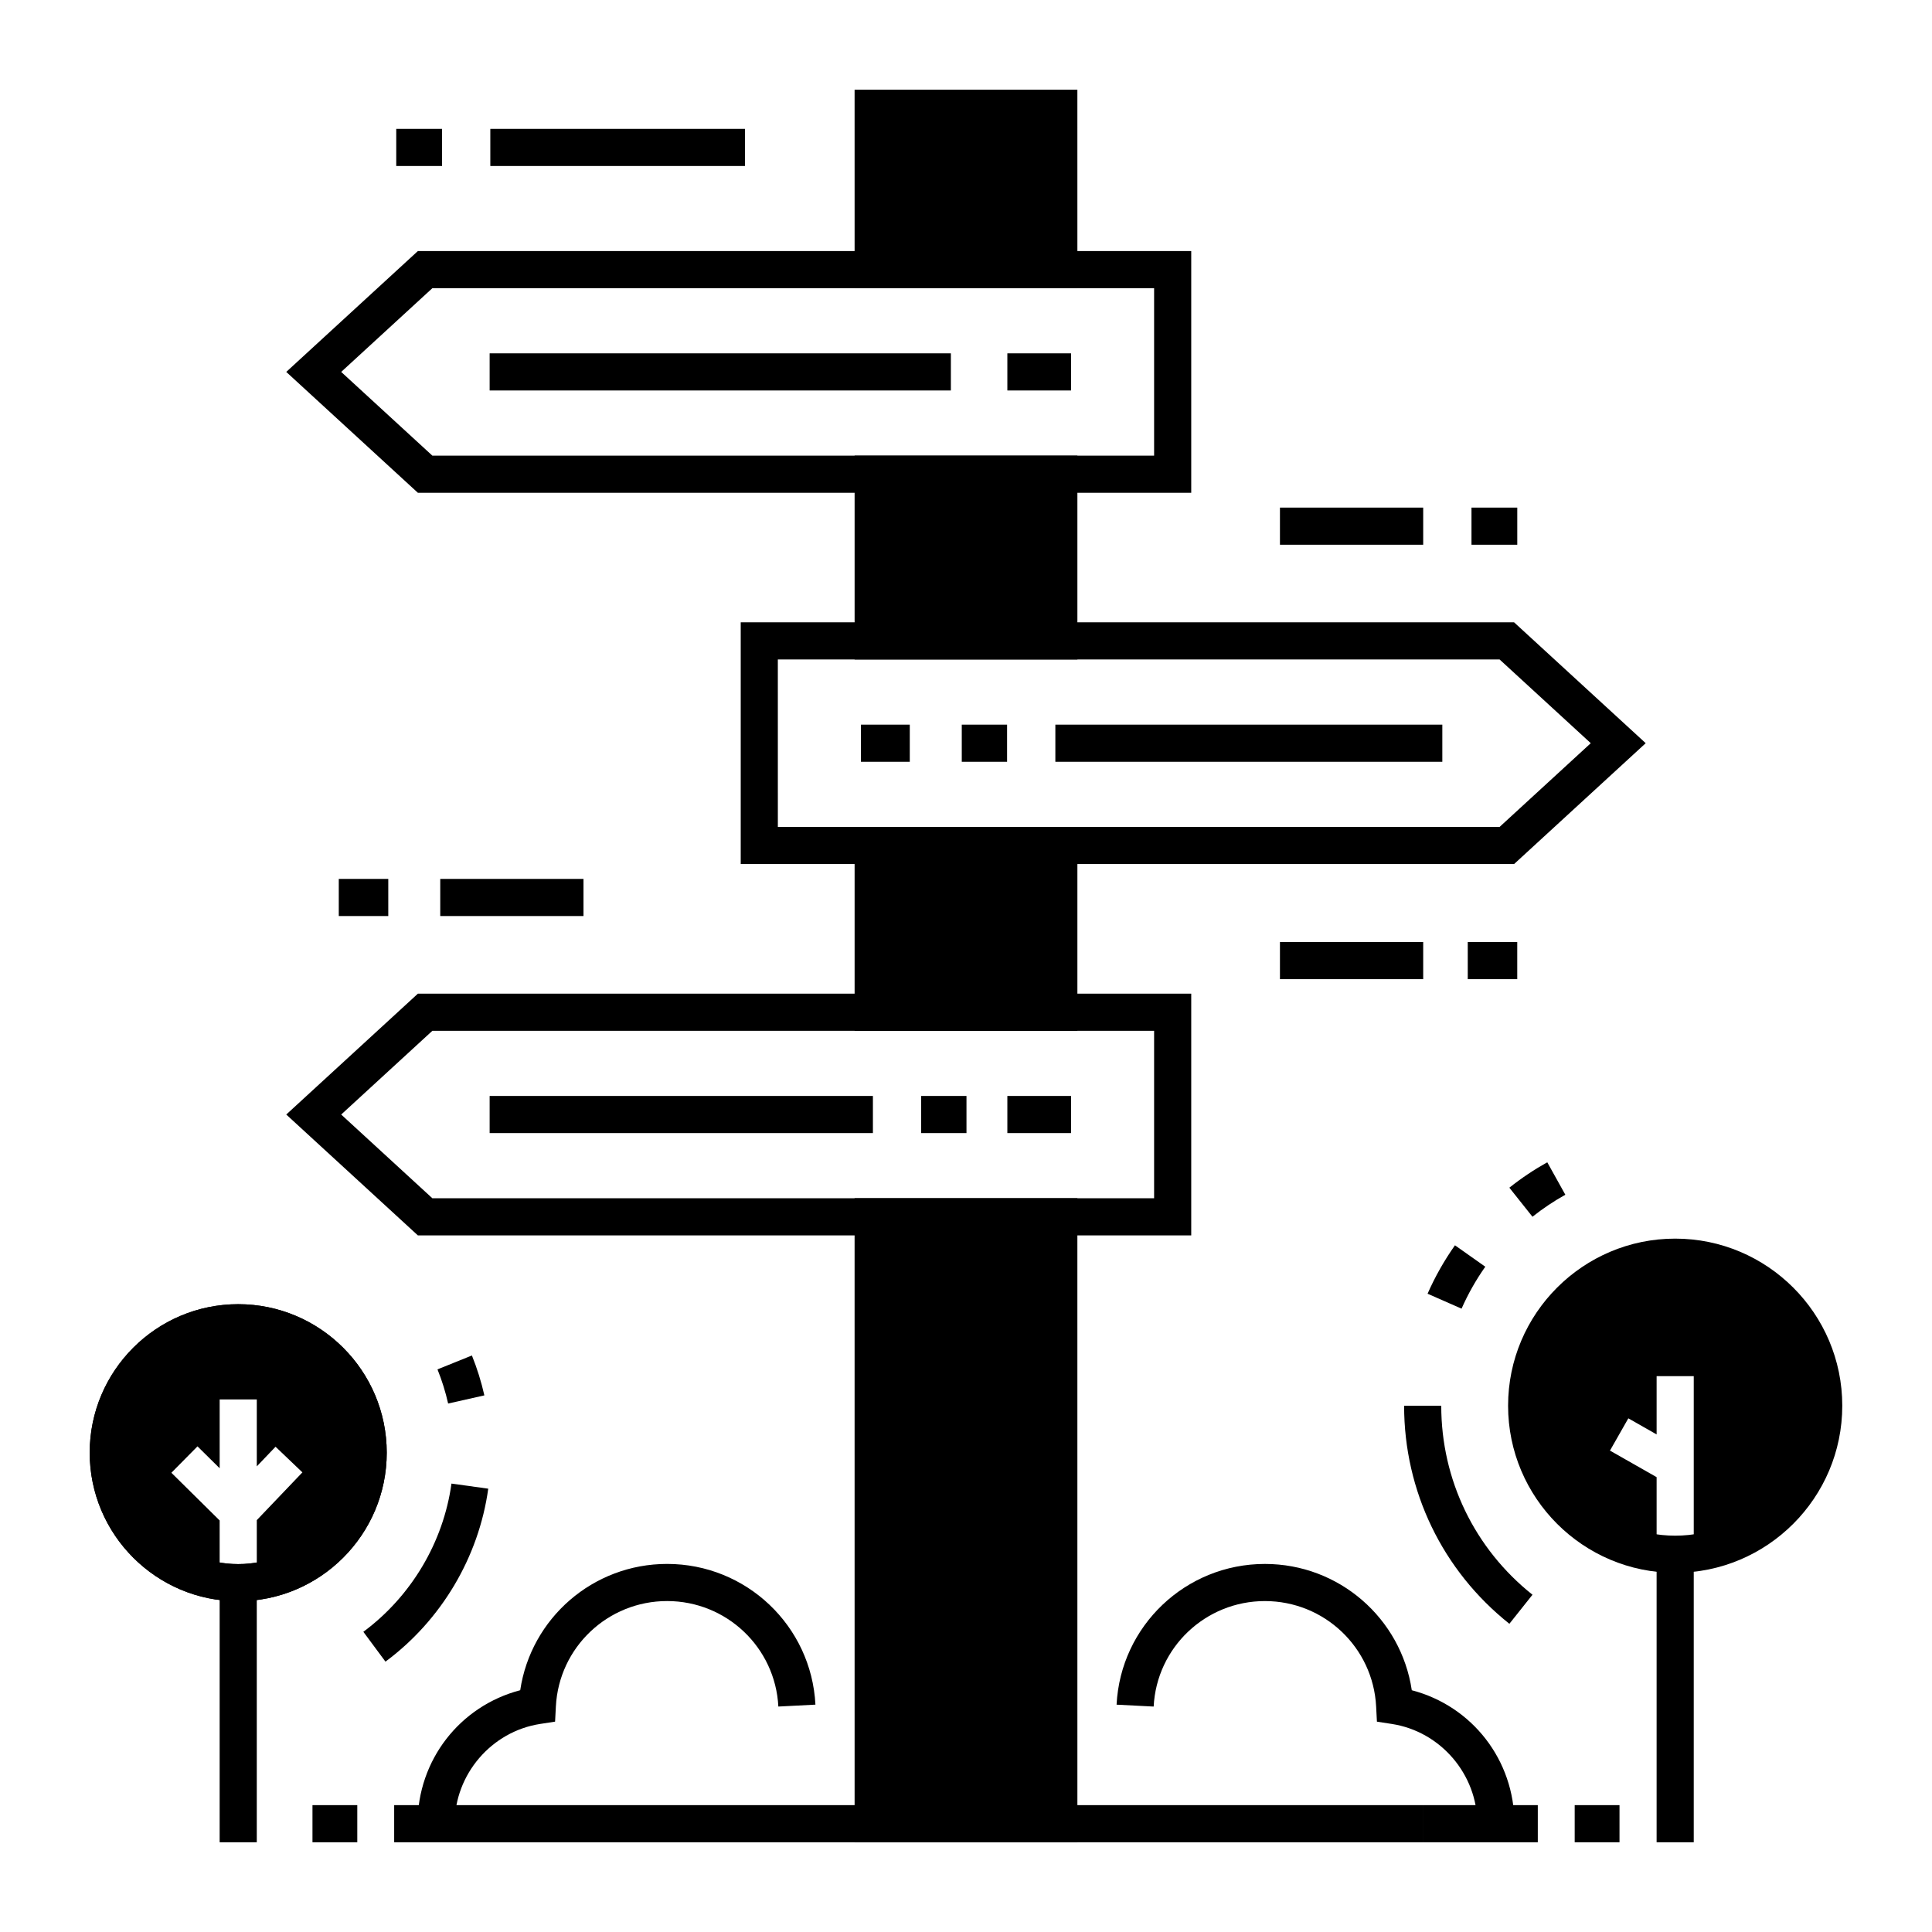 <?xml version="1.0" encoding="UTF-8"?>
<!-- Uploaded to: ICON Repo, www.iconrepo.com, Generator: ICON Repo Mixer Tools -->
<svg fill="#000000" width="800px" height="800px" version="1.1" viewBox="144 144 512 512" xmlns="http://www.w3.org/2000/svg">
 <g>
  <path d="m587.94 560.81c-24.418 0-44.281-19.863-44.281-44.281s19.863-44.281 44.281-44.281c24.418 0 44.281 19.863 44.281 44.281 0 24.414-19.863 44.281-44.281 44.281zm0-78.723c-18.992 0-34.441 15.449-34.441 34.441s15.449 34.441 34.441 34.441c18.992 0 34.441-15.449 34.441-34.441s-15.449-34.441-34.441-34.441z"/>
  <path d="m550.12 466.45-6.125-7.699c3.152-2.508 6.535-4.773 10.047-6.731l4.789 8.598c-3.047 1.695-5.977 3.66-8.711 5.832z"/>
  <path d="m531.33 490.81-9.008-3.961c1.977-4.492 4.418-8.812 7.258-12.832l8.039 5.676c-2.461 3.484-4.578 7.227-6.289 11.117z"/>
  <path d="m544 574.32c-17.727-14.098-27.895-35.16-27.895-57.785h9.84c0 19.609 8.812 37.863 24.18 50.086z"/>
  <path d="m583.02 555.89h9.84v76.332h-9.84z"/>
  <path d="m587.94 477.17c-21.738 0-39.359 17.621-39.359 39.359 0 20.07 15.027 36.621 34.441 39.043v-20.113l-12.363-7.035 4.867-8.551 7.496 4.266v-15.438h9.84v46.871c19.414-2.422 34.441-18.973 34.441-39.043 0-21.738-17.625-39.359-39.363-39.359z"/>
  <path d="m207.13 568.34c-21.703 0-39.359-17.656-39.359-39.359s17.656-39.359 39.359-39.359c21.703 0 39.359 17.656 39.359 39.359s-17.656 39.359-39.359 39.359zm0-68.879c-16.277 0-29.52 13.242-29.52 29.52 0 16.277 13.242 29.52 29.52 29.52 16.277 0 29.52-13.242 29.52-29.52 0-16.277-13.242-29.52-29.52-29.52z"/>
  <path d="m207.13 568.34c-21.703 0-39.359-17.656-39.359-39.359s17.656-39.359 39.359-39.359c21.703 0 39.359 17.656 39.359 39.359s-17.656 39.359-39.359 39.359zm0-68.879c-16.277 0-29.52 13.242-29.52 29.52 0 16.277 13.242 29.52 29.52 29.52 16.277 0 29.52-13.242 29.52-29.52 0-16.277-13.242-29.52-29.52-29.52z"/>
  <path d="m246.15 584.35-5.859-7.906c12.688-9.406 21.203-23.723 23.355-39.281l9.746 1.352c-2.516 18.16-12.445 34.867-27.242 45.836z"/>
  <path d="m262.76 515.95c-0.691-3.078-1.645-6.125-2.824-9.051l9.125-3.684c1.379 3.422 2.492 6.977 3.301 10.574z"/>
  <path d="m202.21 563.42h9.84v68.801h-9.84z"/>
  <path d="m207.13 494.54c-19.02 0-34.441 15.418-34.441 34.441 0 17.352 12.832 31.695 29.52 34.086v-16.129l-12.789-12.641 6.918-7 5.875 5.805v-18.234h9.84v17.734l4.969-5.203 7.117 6.793-12.086 12.66v16.215c16.688-2.387 29.52-16.734 29.52-34.086 0-19.02-15.418-34.441-34.441-34.441z"/>
  <path d="m561.31 622.38h11.875v9.84h-11.875z"/>
  <path d="m521.04 622.38h30.492v9.84h-30.492z"/>
  <path d="m226.81 622.38h11.875v9.84h-11.875z"/>
  <path d="m248.46 622.38h272.58v9.84h-272.58z"/>
  <path d="m459.69 471.39h-204.95l-34.879-32.027 34.879-32.027h204.95zm-201.11-9.84h191.27v-44.375h-191.27l-24.16 22.188z"/>
  <path d="m273.76 434.44h101.57v9.84h-101.57z"/>
  <path d="m388.12 434.44h12.008v9.84h-12.008z"/>
  <path d="m410.96 434.44h16.879v9.84h-16.879z"/>
  <path d="m545.25 372.98h-204.95v-64.055h204.95l34.879 32.027zm-195.11-9.84h191.27l24.16-22.188-24.164-22.188h-191.27z"/>
  <path d="m423.68 336.04h102.55v9.84h-102.55z"/>
  <path d="m398.88 336.04h12.008v9.84h-12.008z"/>
  <path d="m372.16 336.04h12.941v9.84h-12.941z"/>
  <path d="m459.69 274.59h-204.95l-34.879-32.027 34.879-32.027h204.95zm-201.11-9.84h191.27v-44.375h-191.27l-24.16 22.188z"/>
  <path d="m273.76 237.64h122.23v9.84h-122.23z"/>
  <path d="m410.96 237.64h16.879v9.84h-16.879z"/>
  <path d="m375.4 368.07h49.199v44.188h-49.199z"/>
  <path d="m429.52 417.17h-59.039v-54.027h59.039zm-49.199-9.84h39.359v-34.344h-39.359z"/>
  <path d="m375.4 269.66h49.199v44.188h-49.199z"/>
  <path d="m429.52 318.77h-59.039v-54.027h59.039zm-49.199-9.84h39.359v-34.344h-39.359z"/>
  <path d="m375.4 172.7h49.199v42.758h-49.199z"/>
  <path d="m429.52 220.37h-59.039l-0.004-52.598h59.039zm-49.199-9.84h39.359v-32.918h-39.359z"/>
  <path d="m375.4 466.46h49.199v160.84h-49.199z"/>
  <path d="m429.52 632.22h-59.039l-0.004-170.68h59.039zm-49.199-9.84h39.359v-151h-39.359z"/>
  <path d="m545.34 627.3h-9.84c0-13.078-9.734-24.441-22.645-26.434l-3.957-0.609-0.207-4c-0.805-15.68-13.754-27.957-29.48-27.957-15.727 0-28.676 12.281-29.48 27.957l-9.828-0.504c1.074-20.91 18.34-37.293 39.309-37.293 19.668 0 36.082 14.418 38.926 33.469 15.973 4.176 27.203 18.492 27.203 35.371z"/>
  <path d="m264.5 627.3h-9.84c0-16.879 11.23-31.195 27.203-35.375 2.844-19.051 19.254-33.469 38.926-33.469 20.969 0 38.234 16.383 39.309 37.293l-9.828 0.504c-0.805-15.68-13.754-27.957-29.48-27.957-15.727 0-28.676 12.281-29.48 27.957l-0.207 4-3.957 0.609c-12.91 1.996-22.645 13.359-22.645 26.438z"/>
  <path d="m483.2 393.65h37.961v9.84h-37.961z"/>
  <path d="m532.97 393.65h13.117v9.84h-13.117z"/>
  <path d="m483.2 278.52h37.961v9.84h-37.961z"/>
  <path d="m533.96 278.52h12.133v9.84h-12.133z"/>
  <path d="m273.94 178.15h67.48v9.84h-67.48z"/>
  <path d="m249.01 178.15h12.133v9.84h-12.133z"/>
  <path d="m260.67 376.92h37.961v9.84h-37.961z"/>
  <path d="m233.78 376.92h13.117v9.84h-13.117z"/>
 </g>
</svg>